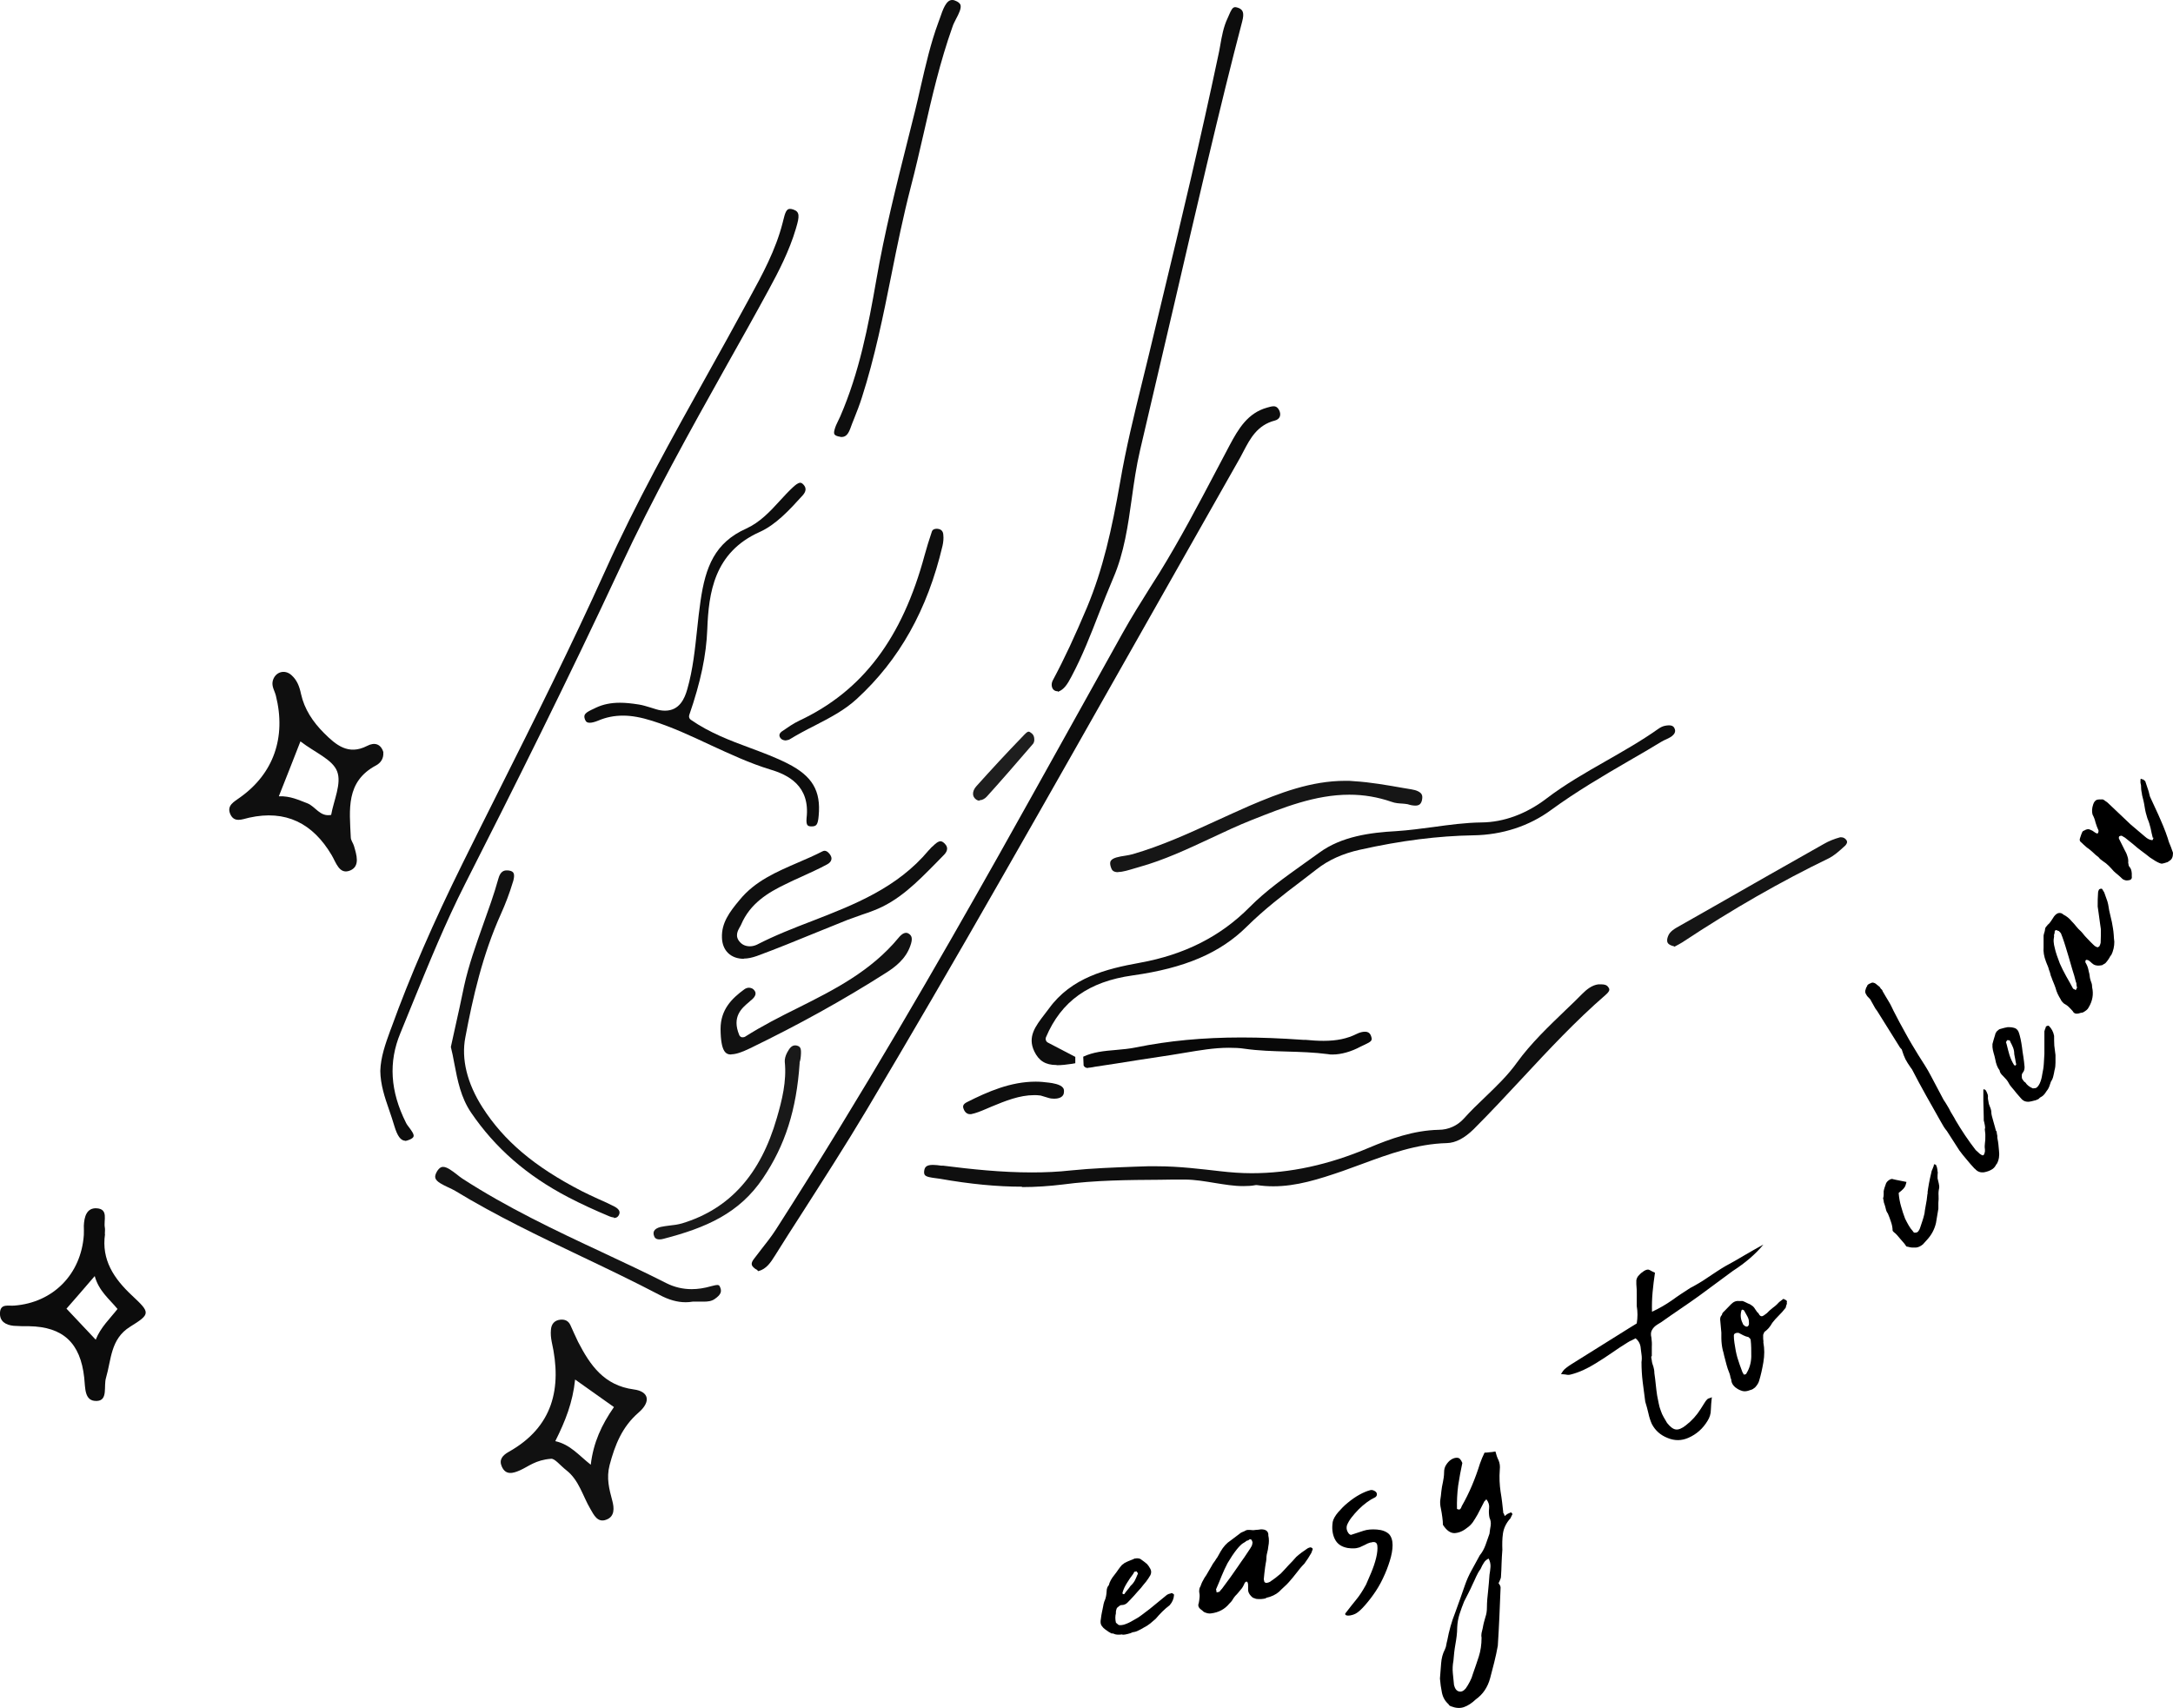 <?xml version="1.0" encoding="UTF-8"?>
<svg id="b" data-name="圖層 2" xmlns="http://www.w3.org/2000/svg" width="109.65" height="86.19" viewBox="0 0 109.65 86.19">
  <g id="c" data-name="圖層 1">
    <g>
      <g>
        <path d="M38.22,64.09c-.08-.04-.15-.09-.2-.14-.08-.08-.16-.19,.02-.42,.12-.16,.24-.32,.36-.47,.26-.33,.53-.67,.76-1.03,4.35-6.78,8.28-13.63,11.21-18.83,1.1-1.96,2.2-3.93,3.29-5.89,1-1.79,1.99-3.58,2.99-5.37,.44-.79,.93-1.57,1.4-2.32l.45-.71c1.03-1.67,1.96-3.43,2.86-5.14,.22-.42,.45-.85,.67-1.27,.47-.89,.94-1.66,1.9-1.93,.11-.03,.23-.07,.34-.07,.09,0,.17,.03,.25,.15,.08,.13,.1,.26,.06,.37-.04,.1-.13,.17-.25,.2-.89,.23-1.25,.92-1.57,1.53-.06,.11-.12,.23-.18,.34-1.59,2.8-3.18,5.61-4.77,8.42-2.39,4.22-4.78,8.45-7.19,12.66-2.5,4.38-4.75,8.24-6.88,11.82-1.06,1.78-2.2,3.55-3.3,5.27-.45,.69-.89,1.39-1.33,2.09-.22,.35-.43,.68-.84,.79-.01,0-.03-.01-.04-.02Z" style="fill: #0c0c0c;"/>
        <path d="M20.45,57.56c-.23,0-.4-.24-.55-.74-.08-.27-.17-.54-.26-.8-.23-.66-.44-1.29-.45-1.98,.02-.7,.26-1.37,.5-2.03l.05-.13c.95-2.63,2.14-5.36,3.62-8.35,.59-1.2,1.19-2.39,1.79-3.59,1.82-3.63,3.7-7.39,5.4-11.16,1.53-3.4,3.38-6.72,5.17-9.93,.65-1.16,1.29-2.32,1.92-3.48l.18-.33c.65-1.19,1.32-2.42,1.67-3.79l.03-.12c.1-.42,.17-.59,.34-.59,.05,0,.12,.01,.19,.04,.31,.11,.29,.35,.13,.89l-.02,.07c-.33,1.12-.88,2.18-1.37,3.08-.7,1.29-1.42,2.57-2.14,3.85-1.83,3.27-3.72,6.66-5.33,10.12-2.67,5.73-5.46,11.31-7.85,16.01-.99,1.95-1.82,3.99-2.63,5.97-.21,.52-.43,1.05-.64,1.57-.6,1.45-.51,2.92,.28,4.5,.04,.09,.11,.18,.18,.27,.1,.14,.24,.32,.21,.43-.01,.06-.09,.12-.21,.17-.09,.04-.17,.06-.24,.06Z" style="fill: #0d0d0d;"/>
        <path d="M51.58,59.88c-1.27,0-2.62-.13-4.15-.4-.07-.01-.15-.02-.22-.03-.22-.03-.48-.06-.55-.17-.03-.05-.04-.13-.02-.23,.03-.17,.12-.27,.44-.27,.14,0,.28,.02,.42,.04h.1c1.42,.18,2.94,.34,4.46,.34,.7,0,1.34-.03,1.97-.1,1.08-.11,2.19-.15,3.25-.19l.62-.02c.17,0,.33,0,.5,0,1.1,0,2.2,.14,3.18,.25,.52,.06,1.05,.1,1.58,.1,1.93,0,3.88-.42,5.93-1.29,1.07-.45,2.24-.87,3.5-.9,.5,0,.95-.21,1.27-.56,.34-.38,.71-.74,1.08-1.09,.56-.54,1.14-1.09,1.61-1.75,.71-.98,1.61-1.83,2.47-2.66,.28-.27,.56-.53,.83-.81,.21-.21,.48-.43,.8-.47,.05,0,.1,0,.16,0,.17,0,.28,.04,.35,.15,.07,.1,.09,.18-.15,.39-1.5,1.3-2.87,2.77-4.19,4.19-.8,.86-1.62,1.74-2.46,2.58-.46,.45-.91,.69-1.35,.7-1.52,.04-2.92,.55-4.27,1.05-.33,.12-.66,.24-.99,.36-1.22,.42-2.33,.77-3.5,.77-.28,0-.55-.02-.82-.06-.01,0-.02,0-.03,0-.01,0-.03,0-.04,0-.2,.04-.41,.05-.63,.05-.47,0-.94-.08-1.44-.16-.49-.08-1-.17-1.52-.17h-.07c-.39,0-.77,0-1.15,.01-1.61,.01-3.28,.02-4.93,.24-.66,.08-1.35,.13-2.06,.13Z" style="fill: #0f0f0f;"/>
        <path d="M53.38,34.88s0,0,0,0c0,0-.01,0-.02,0-.14,0-.21-.08-.24-.13-.07-.12-.07-.28,.01-.43,.58-1.08,1.12-2.25,1.72-3.67,.81-1.94,1.25-3.93,1.67-6.31,.29-1.7,.71-3.42,1.12-5.08,.11-.46,.23-.93,.34-1.39l.66-2.75c.97-4.02,1.96-8.18,2.83-12.3,.04-.17,.07-.34,.1-.51,.08-.47,.17-.96,.37-1.38,.02-.05,.05-.1,.07-.16,.11-.25,.18-.41,.32-.41,.05,0,.11,.02,.19,.05,.19,.09,.28,.23,.16,.68-.55,2.09-1.11,4.38-1.78,7.2-.55,2.32-1.09,4.65-1.63,6.98-.58,2.48-1.16,4.96-1.74,7.44-.19,.81-.31,1.64-.42,2.44-.19,1.35-.38,2.74-.94,4.03-.25,.59-.49,1.19-.72,1.78-.41,1.06-.84,2.16-1.39,3.19-.2,.38-.37,.65-.68,.76Z" style="fill: #0d0d0d;"/>
        <path d="M53.31,53.74c-.55,0-.89-.21-1.12-.69-.35-.73,.05-1.26,.52-1.87,.07-.1,.15-.19,.22-.29,1.13-1.56,2.88-2,4.59-2.31,2.26-.41,4.07-1.33,5.53-2.8,.83-.84,1.81-1.53,2.76-2.21,.26-.18,.51-.37,.77-.55,1.12-.82,2.58-1.01,3.86-1.08,.64-.04,1.28-.13,1.9-.21,.79-.11,1.61-.22,2.42-.23,1.12-.01,2.26-.43,3.28-1.21,.93-.71,1.98-1.31,2.98-1.88,.89-.51,1.81-1.03,2.67-1.64,.1-.07,.22-.13,.34-.15,.06-.01,.12-.02,.18-.02,.18,0,.25,.07,.28,.14,.1,.19-.02,.32-.13,.41-.08,.06-.17,.1-.27,.15-.09,.04-.18,.08-.26,.13-.54,.33-1.09,.65-1.63,.96-1.31,.76-2.67,1.56-3.93,2.48-1.1,.81-2.46,1.26-3.93,1.28-1.76,.03-3.63,.26-5.73,.73-.85,.19-1.57,.51-2.18,.99-.25,.19-.5,.38-.74,.57-.94,.71-1.9,1.45-2.77,2.31-1.35,1.34-3.13,2.1-5.77,2.47-2.21,.31-3.6,1.3-4.37,3.12-.04,.1,0,.22,.1,.27l1.38,.72v.32s-.11,.02-.17,.03c-.26,.04-.52,.07-.76,.07Z" style="fill: #0d0d0d;"/>
        <path d="M40.94,41.7c-.09,0-.16-.02-.19-.06-.04-.04-.07-.14-.05-.36,.19-1.64-.95-2.19-1.83-2.45-1.05-.32-2.05-.79-3.03-1.24-.94-.44-1.92-.9-2.94-1.22-.54-.17-1.02-.26-1.46-.26s-.85,.08-1.25,.25c-.17,.07-.32,.11-.43,.11-.13,0-.19-.04-.24-.16-.1-.26,.01-.35,.47-.56l.08-.04c.36-.17,.76-.25,1.21-.25,.28,0,.58,.03,.96,.09,.19,.03,.38,.09,.58,.15,.1,.03,.19,.06,.29,.09,.16,.05,.31,.07,.45,.07,.73,0,.99-.62,1.12-1.08,.29-1.01,.39-2.04,.5-3.05,.05-.47,.1-.94,.17-1.41,.25-1.72,.72-2.94,2.31-3.65,.68-.31,1.2-.86,1.69-1.4,.22-.24,.44-.48,.68-.7,.08-.07,.23-.21,.35-.21,.02,0,.08,0,.16,.09,.16,.17,.14,.35-.04,.55-.67,.74-1.35,1.48-2.18,1.85-2.29,1.03-2.56,3.07-2.63,4.9-.05,1.31-.33,2.65-.91,4.33-.03,.09,0,.19,.08,.24,.95,.66,1.99,1.05,2.99,1.42,.67,.25,1.29,.48,1.9,.79,1.24,.63,1.68,1.37,1.56,2.64-.04,.46-.12,.53-.36,.53h-.02Z" style="fill: #0d0d0d;"/>
        <path d="M42.4,22.04c-.14-.02-.25-.06-.29-.12-.03-.05-.03-.12,0-.23,.04-.16,.11-.31,.19-.47,.03-.07,.07-.14,.1-.21,.96-2.22,1.41-4.53,1.82-6.89,.41-2.37,1-4.73,1.58-7.03,.13-.51,.25-1.01,.38-1.52,.1-.4,.19-.8,.28-1.2,.25-1.08,.5-2.19,.89-3.24,.03-.07,.05-.14,.08-.22,.14-.41,.31-.91,.61-.91,.04,0,.09,0,.15,.03,.14,.05,.23,.12,.27,.2,.07,.17-.08,.47-.22,.73-.07,.14-.14,.27-.18,.4-.62,1.74-1.04,3.56-1.44,5.32-.21,.9-.42,1.84-.66,2.75-.38,1.47-.69,2.98-.98,4.44-.41,2.05-.84,4.17-1.49,6.19-.11,.35-.25,.71-.39,1.06-.07,.17-.14,.35-.2,.52-.13,.34-.27,.41-.45,.41h-.02Z" style="fill: #0e0e0e;"/>
        <path d="M19.34,37.96c.03,.32-.14,.54-.36,.66-1.55,.82-1.34,2.25-1.28,3.63,0,.15,.12,.29,.16,.43,.13,.45,.32,1.02-.18,1.24-.56,.24-.72-.4-.95-.78-.95-1.6-2.31-2.29-4.16-1.88-.35,.08-.75,.27-.95-.18-.19-.44,.19-.62,.49-.84,1.69-1.2,2.34-3.03,1.81-5.14-.06-.24-.22-.46-.16-.73,.11-.46,.6-.62,.95-.3,.28,.25,.4,.57,.48,.95,.17,.77,.6,1.41,1.16,1.97,.61,.61,1.23,1.13,2.17,.65,.38-.2,.7-.11,.83,.33Zm-4.18-.55c-.38,.98-.71,1.81-1.09,2.77,.59-.02,1,.19,1.43,.35,.42,.16,.64,.7,1.21,.59,.13-.74,.54-1.59,.3-2.2-.23-.6-1.11-.94-1.85-1.51Z" style="fill: #0f0f0f;"/>
        <path d="M30.98,61.43c-.07,0-.15-.02-.22-.05-.74-.31-1.44-.63-2.09-.97-2.09-1.09-3.69-2.49-4.9-4.27-.51-.75-.68-1.6-.85-2.5-.05-.27-.1-.54-.17-.81l.2-.91c.16-.71,.32-1.44,.47-2.17,.23-1.05,.6-2.08,.95-3.07,.27-.76,.56-1.55,.78-2.35,.1-.37,.29-.41,.42-.41,.04,0,.08,0,.13,.01,.11,.02,.18,.06,.21,.12,.07,.12,0,.39-.04,.49-.16,.53-.36,1.06-.59,1.57-.93,2.06-1.42,4.22-1.8,6.24-.21,1.09,.09,2.31,.86,3.52,1.08,1.69,2.62,3,5.01,4.23,.27,.14,.56,.27,.84,.4,.28,.12,.56,.25,.83,.39,.09,.05,.3,.18,.23,.37-.05,.14-.14,.2-.28,.2Z" style="fill: #111;"/>
        <path d="M27.8,73.61c-.78,.06-1.13,.39-1.56,.58-.34,.15-.72,.27-.92-.19-.15-.34,.03-.56,.35-.74,2.23-1.25,2.7-3.21,2.17-5.55-.04-.2-.06-.41-.04-.61,.02-.28,.17-.48,.48-.51,.23-.02,.4,.06,.5,.27,.13,.28,.25,.57,.39,.85,.61,1.18,1.31,2.2,2.81,2.4,.77,.1,.88,.62,.24,1.17-.83,.72-1.19,1.63-1.46,2.65-.17,.66-.02,1.21,.14,1.81,.09,.34,.13,.78-.3,.94-.45,.18-.64-.25-.81-.54-.39-.66-.57-1.45-1.21-1.95-.32-.25-.59-.61-.78-.58Zm3.18-2.61c-.71-.5-1.28-.91-1.96-1.39-.12,1.16-.49,2.09-1,3.11,.76,.17,1.18,.71,1.79,1.19,.13-1.12,.55-2.02,1.17-2.91Z" style="fill: #111;"/>
        <path d="M37.53,48.38c-.65,0-1.08-.41-1.1-1.06-.03-.74,.37-1.29,.9-1.92,.78-.95,1.84-1.4,2.97-1.89,.4-.17,.81-.35,1.2-.55,.04-.02,.07-.03,.11-.03,.13,0,.24,.14,.28,.2,.06,.09,.08,.17,.06,.25-.02,.09-.1,.18-.22,.24-.42,.23-.88,.43-1.31,.63-.26,.12-.52,.23-.77,.36-.9,.43-1.8,.98-2.25,2.04-.02,.04-.04,.09-.07,.13-.1,.18-.27,.47,.02,.77,.12,.13,.29,.2,.49,.2,.12,0,.24-.03,.35-.08,.89-.46,1.86-.84,2.8-1.2,2.11-.82,4.28-1.66,5.87-3.56,.04-.04,.08-.08,.12-.13,.03-.03,.06-.06,.09-.08,.11-.11,.26-.25,.39-.25,.07,0,.15,.05,.23,.14,.21,.22,.05,.44-.06,.55-.14,.14-.28,.29-.42,.43-.92,.93-1.86,1.9-3.14,2.38-.18,.07-.37,.14-.56,.2-.25,.09-.5,.18-.75,.27-.52,.21-1.04,.42-1.56,.63-.98,.4-2,.82-3.01,1.19-.23,.08-.45,.13-.65,.13Z" style="fill: #0f0f0f;"/>
        <path d="M56.42,44.01c-.24,0-.31-.1-.35-.21-.06-.16-.07-.28-.02-.36,.09-.16,.44-.22,.72-.26,.14-.02,.28-.05,.39-.08,1.45-.42,2.83-1.05,4.16-1.66,.58-.26,1.15-.53,1.73-.78,1.5-.64,3.1-1.26,4.83-1.26,.15,0,.31,0,.46,.02,.82,.05,1.66,.2,2.46,.34l.42,.07c.26,.04,.44,.13,.51,.24,.05,.08,.05,.18,.02,.32-.05,.19-.15,.26-.33,.26-.11,0-.24-.02-.39-.07-.1-.02-.17-.02-.25-.03-.17-.01-.38-.02-.56-.09-.7-.24-1.39-.36-2.13-.36-1.73,0-3.34,.65-4.91,1.27-.71,.28-1.41,.61-2.09,.93-1.16,.54-2.35,1.1-3.61,1.45-.08,.02-.16,.05-.24,.07-.27,.08-.58,.18-.81,.18Z" style="fill: #161616;"/>
        <path d="M5.3,62.27c-.19,1.3,.45,2.25,1.36,3.1,.93,.87,.95,.93-.1,1.58-.99,.62-.94,1.66-1.21,2.57-.13,.42,.11,1.14-.45,1.17-.66,.04-.59-.67-.65-1.17-.19-1.76-1.07-2.57-2.78-2.6-.26,0-.52,0-.78-.02-.4-.04-.72-.22-.69-.67,.03-.47,.44-.32,.72-.35,1.96-.15,3.37-1.58,3.51-3.56,.01-.15,0-.31,0-.47,.02-.45,.14-.91,.65-.88,.61,.04,.34,.61,.41,.97,.02,.1,0,.21,0,.33Zm-1.94,3.77c.51,.54,.98,1.04,1.47,1.56,.25-.63,.71-1.05,1.1-1.55-.41-.5-.94-.9-1.15-1.66-.54,.63-1,1.16-1.43,1.65Z" style="fill: #0c0c0c;"/>
        <path d="M34.59,65.71c-.41,0-.85-.12-1.33-.38-1.3-.68-2.64-1.32-3.94-1.94-2.12-1.01-4.31-2.06-6.35-3.3-.1-.06-.23-.12-.36-.18-.27-.13-.58-.27-.64-.46-.03-.09,0-.2,.08-.34,.13-.21,.24-.23,.31-.23,.2,0,.47,.21,.69,.38,.1,.08,.19,.15,.28,.21,2.25,1.46,4.7,2.62,7.08,3.73,1.06,.5,2.16,1.01,3.22,1.55,.4,.2,.83,.3,1.27,.3,.32,0,.64-.05,.99-.15,.12-.03,.23-.06,.31-.06,.05,0,.11,0,.16,.17,.05,.17,.02,.32-.3,.54-.16,.11-.34,.13-.56,.13h-.3c-.08,0-.17,0-.25,0-.12,.02-.23,.03-.34,.03Z" style="fill: #131313;"/>
        <path d="M36.9,53.21c-.26,0-.53-.1-.54-1.29,0-.98,.57-1.54,1.2-2,.07-.05,.15-.08,.23-.08,.07,0,.21,.02,.3,.17,.11,.17-.06,.35-.14,.42-.05,.04-.1,.08-.15,.13-.37,.31-.88,.74-.5,1.66,.02,.06,.07,.1,.13,.12,.02,0,.04,0,.06,0,.04,0,.08-.01,.11-.03,.85-.54,1.77-1.01,2.66-1.45,1.82-.91,3.7-1.86,5.09-3.55,.07-.09,.22-.24,.37-.24,.05,0,.11,.02,.16,.06,.11,.08,.2,.21,.05,.61-.23,.65-.76,1.06-1.24,1.36-2.12,1.35-4.37,2.6-6.87,3.81-.41,.2-.71,.29-.92,.29Z" style="fill: #111;"/>
        <path d="M54.91,53.89c-.1,0-.17-.02-.23-.12l-.02-.45c.51-.24,1.06-.29,1.65-.34,.34-.03,.68-.06,1.02-.13,1.62-.33,3.36-.5,5.32-.5,.96,0,1.97,.04,3.11,.12h.12c.3,.03,.6,.05,.91,.05,.67,0,1.19-.11,1.67-.35,.14-.07,.29-.11,.41-.11,.18,0,.28,.08,.33,.27,.05,.17,0,.23-.35,.39-.06,.03-.13,.06-.19,.09-.48,.26-.99,.4-1.42,.4-.08,0-.16,0-.24-.02-.69-.09-1.39-.11-2.07-.13-.7-.02-1.42-.04-2.12-.14-.25-.04-.52-.05-.8-.05-.74,0-1.49,.13-2.21,.25-.24,.04-.49,.08-.73,.12-.55,.08-1.09,.17-1.64,.25-.73,.12-1.46,.23-2.19,.34l-.1,.02c-.08,.01-.16,.03-.24,.03Z" style="fill: #080808;"/>
        <path d="M39.64,37.36c-.09,0-.22-.03-.29-.17-.07-.15,.06-.25,.1-.28,.29-.2,.59-.41,.89-.55,3.19-1.5,5.19-4.16,6.32-8.36,.1-.37,.22-.75,.36-1.17,.03-.1,.12-.15,.25-.15,.22,.01,.32,.12,.33,.31,.02,.18,0,.37-.04,.55-.76,3.23-2.18,5.76-4.33,7.73-.63,.58-1.36,.95-2.13,1.35-.42,.21-.85,.44-1.26,.69-.03,.02-.08,.03-.13,.04-.03,0-.05,.01-.08,.02Z" style="fill: #0e0e0e;"/>
        <path d="M33.28,62.54c-.21,0-.26-.11-.29-.22-.02-.09-.06-.31,.35-.41,.14-.03,.29-.05,.45-.07,.21-.02,.42-.05,.63-.11,2.4-.73,3.96-2.47,4.78-5.32,.26-.89,.5-1.85,.4-2.83-.01-.13,.03-.3,.12-.47,.13-.25,.25-.36,.4-.36,.03,0,.06,0,.09,.01,.19,.05,.23,.15,.2,.52-.01,.16-.05,.31-.06,.32,0,.01,0,.03,0,.05-.16,2.35-.73,4.14-1.85,5.8-1.19,1.77-2.86,2.5-5.02,3.06-.07,.02-.14,.03-.2,.03Z" style="fill: #191919;"/>
        <path d="M84.47,47.75c-.17-.04-.28-.1-.32-.18-.05-.1-.02-.23,.02-.33,.09-.25,.35-.39,.62-.54l1.69-.96c1.85-1.06,3.7-2.11,5.56-3.16,.24-.14,.52-.25,.81-.33,.02,0,.04,0,.07,0,.09,0,.19,.05,.25,.14,.08,.11,0,.21-.06,.28l-.09,.08c-.23,.21-.47,.42-.72,.55-2.44,1.18-4.87,2.57-7.41,4.25-.11,.07-.23,.13-.34,.19l-.06,.03Z" style="fill: #151515;"/>
        <path d="M48.94,56.22c-.13,0-.25-.09-.31-.25-.06-.14-.05-.25,.17-.36,1.05-.53,2.2-1.03,3.46-1.03,.22,0,.45,.02,.67,.05,.17,.02,.58,.08,.71,.26,.05,.06,.06,.15,.04,.27-.04,.25-.35,.28-.48,.28-.09,0-.2-.01-.29-.04l-.4-.12c-.13-.02-.23-.02-.33-.02-.73,0-1.45,.29-2.15,.58l-.28,.12c-.26,.11-.5,.21-.75,.26-.02,0-.04,0-.07,0Z" style="fill: #0e0e0e;"/>
        <path d="M49.43,40.4c-.07,0-.13-.02-.19-.07-.09-.07-.13-.15-.14-.25-.01-.13,.05-.28,.17-.41,.71-.79,1.47-1.62,2.42-2.6,.04-.04,.14-.15,.21-.15,.02,0,.04,0,.07,.02,.14,.09,.23,.17,.22,.43-.02,.11-.05,.15-.06,.16-.93,1.08-1.65,1.91-2.34,2.67-.1,.11-.24,.18-.36,.18Z" style="fill: #1e1e1e;"/>
      </g>
      <g>
        <path d="M56.64,82.47c-.14,.02-.26,.02-.35,0-.03,0-.05-.02-.08-.03-.03-.01-.07-.02-.12-.02-.03,0-.05-.02-.06-.03-.01-.01-.03-.02-.06-.03-.07-.05-.14-.1-.2-.14-.06-.04-.12-.1-.17-.17-.07-.09-.08-.21-.05-.36,.01-.11,.03-.21,.05-.32s.05-.22,.07-.34c0-.04,.02-.09,.03-.14,.01-.05,.03-.1,.05-.14,.05-.12,.08-.27,.09-.44,0-.14,.04-.25,.11-.32,.04-.17,.14-.35,.29-.53,.07-.09,.13-.17,.19-.26,.06-.08,.12-.17,.19-.24,.05-.03,.09-.06,.12-.09,.07-.04,.14-.07,.21-.1,.07-.03,.15-.06,.25-.1,.02-.02,.05-.03,.08-.03,.03,0,.06,0,.08-.01,.12,0,.19,.03,.22,.06,.11,.08,.21,.15,.3,.23,.06,.07,.12,.15,.17,.25,.05,.1,.05,.2,0,.31-.06,.11-.14,.22-.22,.33-.09,.11-.18,.21-.26,.32-.11,.12-.22,.24-.33,.37-.11,.12-.23,.25-.35,.37-.08,.08-.18,.12-.29,.12-.05,0-.09,.02-.11,.04-.07,.05-.12,.09-.14,.13-.04,.11-.05,.19-.04,.24-.04,.15-.04,.31,0,.48,.03,.02,.05,.04,.07,.06s.04,.04,.08,.06c.1,.01,.19,0,.25-.02,.16-.05,.31-.12,.44-.2,.17-.09,.32-.18,.45-.28,.13-.1,.27-.2,.41-.31,.15-.12,.3-.25,.44-.36,.14-.12,.29-.24,.44-.36,.07-.04,.13-.06,.17-.06,.03-.03,.08-.03,.12,0,.05,.03,.07,.05,.06,.08-.01,.18-.08,.35-.22,.51-.13,.1-.25,.2-.37,.32-.12,.12-.23,.24-.33,.36-.09,.08-.19,.16-.28,.24-.1,.08-.21,.15-.33,.21-.08,.05-.17,.1-.26,.14-.09,.05-.19,.08-.29,.09-.08,.04-.17,.07-.26,.09s-.17,.04-.26,.04Zm.78-3.09s-.04-.04-.05-.06c0-.02-.01-.03-.02-.03l-.11,.02s-.03,.06-.06,.11c-.11,.14-.21,.29-.31,.45-.1,.16-.18,.32-.23,.5,0,.05,.02,.07,.03,.07h.06c.05-.08,.11-.15,.16-.21,.06-.07,.11-.13,.16-.21,.09-.08,.16-.17,.21-.26,.05-.1,.09-.19,.13-.29,.02-.03,.03-.06,.03-.08Z"/>
        <path d="M63.88,80.65c-.16,.04-.32,.05-.48,.03-.03,0-.06-.02-.09-.03-.03-.01-.06-.02-.09-.03-.14-.11-.22-.23-.24-.36,0-.08,0-.15,0-.22,0-.07,0-.13-.02-.17-.01-.05-.04-.07-.09-.06,0,.02-.02,.02-.03,.03s-.02,.01-.03,.03c-.06,.14-.12,.26-.2,.34-.05,.06-.1,.12-.14,.17s-.09,.1-.14,.15c-.05,.06-.1,.13-.14,.2-.04,.07-.1,.13-.16,.19-.23,.28-.53,.44-.91,.49-.1,.02-.22,0-.37-.07-.07-.06-.12-.11-.17-.14-.11-.09-.14-.2-.09-.31,.02-.09,.03-.19,.04-.29,.01-.09,0-.19-.02-.29,0-.13,.03-.22,.06-.25,.04-.11,.08-.22,.13-.3,.04-.09,.1-.18,.17-.28,.05-.08,.09-.16,.14-.24,.05-.08,.09-.16,.14-.24,.03-.06,.06-.11,.1-.16,.04-.05,.08-.11,.12-.18,.05-.06,.09-.13,.12-.19,.03-.06,.07-.12,.1-.18,.14-.24,.31-.43,.5-.55l.45-.34s.07-.06,.12-.08c.05-.02,.1-.04,.14-.06,.07-.05,.15-.07,.24-.06h.04c.08,.01,.17,.02,.27,0,.1,0,.19-.02,.28-.03,.13,0,.22,.02,.29,.08,.06,.06,.09,.13,.08,.23,.04,.17,.04,.36,0,.55-.01,.11-.03,.22-.06,.33-.03,.11-.04,.22-.04,.32,0,.07-.02,.13-.03,.2s-.02,.13-.03,.19c-.01,.11-.03,.22-.04,.32-.01,.11-.02,.21-.03,.3l.03,.13s.02,.03,.05,.04c.03,.01,.06,.02,.08,.01,.06-.01,.11-.03,.15-.05,.09-.06,.18-.13,.28-.2,.09-.07,.18-.15,.27-.22,.12-.13,.26-.27,.39-.42,.14-.14,.27-.28,.39-.42,.18-.16,.37-.3,.57-.43,.04-.02,.08-.04,.13-.05,.02,0,.05,0,.08,.02,.03,.02,.05,.04,.05,.07l-.07,.19-.17,.28c-.06,.09-.12,.18-.18,.26-.15,.15-.28,.31-.4,.47s-.25,.31-.38,.46c-.07,.08-.15,.16-.24,.24-.09,.08-.17,.16-.26,.25-.16,.14-.38,.25-.66,.31Zm-.7-2.89c-.02-.07-.06-.1-.12-.09-.04,.04-.08,.06-.12,.07-.04,0-.07,.03-.1,.06-.09,.05-.17,.1-.24,.17-.06,.06-.13,.13-.19,.21-.08,.1-.16,.21-.24,.33-.08,.12-.15,.25-.23,.37-.11,.21-.21,.43-.3,.65-.09,.22-.18,.45-.28,.67l.02,.07s0,.04,0,.05,.01,.01,.02,.03l.13-.03s.06-.08,.09-.11c.03-.03,.06-.06,.09-.11,.13-.17,.26-.35,.39-.53,.13-.18,.25-.36,.37-.53,.11-.16,.21-.31,.32-.46,.1-.15,.2-.3,.3-.45,.03-.05,.05-.09,.07-.12s.03-.09,.04-.16c0-.03,0-.04,0-.05,0,0-.01-.01-.02-.03Z"/>
        <path d="M69.16,77.83c-.1,.03-.2,.07-.3,.13-.1,.05-.19,.09-.26,.12-.1,.03-.19,.05-.29,.05-.09,0-.2,0-.31-.02-.32-.06-.53-.21-.65-.46-.12-.25-.15-.54-.1-.86,.03-.14,.12-.3,.27-.48,.15-.17,.31-.34,.5-.49,.18-.15,.38-.29,.58-.4,.2-.11,.37-.18,.52-.22,.11-.04,.21,0,.31,.08,.05,.06,.06,.12,.04,.18-.02,.05-.06,.09-.11,.11-.11,.05-.23,.12-.38,.23-.15,.11-.29,.23-.42,.36-.13,.13-.25,.27-.36,.41-.11,.14-.18,.27-.23,.39-.03,.1-.03,.21,.02,.31,.05,.11,.11,.17,.18,.18l.64-.21c.18-.06,.41-.08,.67-.06,.27,.02,.47,.1,.61,.23,.12,.13,.18,.32,.18,.56,0,.23-.05,.5-.14,.79-.09,.29-.2,.58-.35,.89-.14,.3-.31,.58-.49,.83-.18,.25-.36,.47-.53,.65-.17,.18-.33,.3-.46,.34-.12,.04-.22,.06-.31,.05s-.12-.04-.11-.1c.22-.28,.4-.52,.56-.71s.32-.44,.49-.75c.05-.12,.14-.32,.25-.58,.11-.26,.2-.52,.26-.77,.06-.25,.08-.46,.06-.62s-.13-.22-.34-.15Z"/>
        <path d="M75.6,79.87c.08,.09,.12,.17,.12,.24-.02,.49-.04,.98-.06,1.46-.02,.49-.05,.98-.08,1.47-.05,.28-.11,.56-.18,.84-.07,.28-.14,.55-.21,.81-.06,.22-.15,.42-.27,.6-.12,.18-.27,.33-.45,.46-.2,.19-.4,.32-.6,.39-.2,.07-.42,.05-.65-.04-.06-.02-.1-.05-.13-.11-.17-.15-.28-.34-.33-.58-.05-.24-.08-.47-.1-.71,.02-.26,.04-.51,.06-.77,.02-.26,.08-.49,.19-.7,.04-.08,.06-.16,.07-.23,.01-.07,.03-.15,.05-.23,.09-.48,.22-.95,.4-1.4,.17-.46,.33-.92,.49-1.38,.09-.26,.2-.51,.34-.76,.14-.25,.27-.5,.41-.75,.13-.16,.22-.33,.29-.52,.06-.18,.13-.37,.2-.57,.01-.13,.04-.27,.06-.41,.02-.14,0-.27-.06-.4-.03-.15-.04-.31-.02-.47,.02-.16-.02-.31-.14-.46-.03,.04-.05,.07-.07,.08-.02,.01-.04,.04-.05,.07-.05,.1-.11,.21-.16,.31-.05,.1-.11,.21-.16,.31-.08,.14-.16,.27-.24,.39-.08,.11-.18,.21-.3,.29-.21,.17-.42,.25-.63,.26-.21,0-.4-.14-.58-.42,0-.11-.01-.24-.03-.38-.02-.14-.04-.29-.07-.43-.04-.17-.05-.33-.03-.46,.02-.13,.04-.27,.05-.41,.02-.16,.04-.31,.08-.47,.03-.15,.06-.32,.06-.5,0-.14,.03-.26,.1-.37,.07-.11,.15-.2,.24-.26,.12-.08,.23-.11,.33-.1,.1,0,.18,.09,.25,.26-.08,.37-.15,.75-.21,1.14-.05,.39-.07,.79-.06,1.18,.08,.04,.14,.04,.17,0,.03-.03,.05-.08,.07-.14,.38-.66,.68-1.38,.92-2.15,.06-.18,.14-.36,.23-.55,.08,0,.16-.01,.25-.02,.09,0,.19-.02,.3-.04,.04,.16,.09,.31,.16,.45,.06,.14,.08,.3,.06,.47-.03,.4-.01,.77,.04,1.11,.06,.34,.1,.71,.14,1.09,.02,0,.03,.02,.03,.03l.04,.11s.1-.09,.16-.12c.06-.03,.11-.05,.16-.07,0,.01,.02,.02,.03,.03,0,.01,.01,.02,.02,.03,.01,.01,.02,.02,.02,.03-.05,.11-.09,.17-.1,.21-.22,.24-.34,.5-.38,.77s-.04,.55-.03,.82c-.02,.23-.03,.46-.04,.69,0,.23-.02,.45-.03,.66,0,.06-.02,.12-.05,.18s-.05,.13-.06,.2c.01-.08,.01-.12,.01-.15,0-.03,0-.05,0-.08,0,.03,0,.06,0,.08,0,.03,0,.06-.03,.1Zm-.45-1.24c-.12,.05-.21,.12-.27,.22-.06,.09-.12,.2-.17,.32-.09,.12-.16,.25-.22,.38-.06,.13-.12,.27-.19,.41-.06,.13-.12,.27-.2,.42-.08,.15-.15,.29-.22,.43-.08,.2-.16,.41-.23,.63s-.11,.45-.12,.69c0,.28-.04,.56-.09,.84-.05,.28-.08,.56-.1,.83-.04,.21-.05,.42-.03,.63,.02,.21,.04,.41,.06,.6,.05,.19,.13,.29,.25,.32,.12,.03,.23-.02,.34-.15,.07-.1,.14-.21,.21-.35,.07-.13,.12-.26,.15-.38,.11-.31,.21-.6,.3-.88s.14-.6,.14-.96c-.02-.08-.01-.15,0-.23,.02-.08,.04-.16,.06-.25,.03-.19,.08-.37,.13-.54,.06-.17,.08-.33,.08-.5,0-.28,.03-.56,.06-.83,.03-.27,.05-.55,.07-.82,.02-.12,.04-.25,.05-.39,.01-.14-.02-.29-.1-.44Z"/>
        <path d="M83.35,68.69c.02,.08,.04,.17,.08,.27,.03,.1,.05,.21,.05,.33,.03,.19,.05,.38,.07,.57s.04,.37,.07,.56c.03,.15,.06,.28,.08,.4,.02,.12,.06,.25,.11,.38,.03,.1,.08,.2,.14,.31,.06,.11,.12,.2,.17,.29,.16,.2,.3,.31,.44,.33,.14,.02,.31-.05,.51-.21,.3-.23,.55-.51,.75-.83,.06-.1,.12-.19,.17-.27,.05-.09,.11-.17,.19-.24,.02-.01,.05-.02,.08-.03,.03,0,.07-.02,.12-.05-.03,.23-.04,.44-.05,.64,0,.2-.06,.39-.17,.56-.23,.38-.55,.67-.96,.85-.34,.15-.69,.16-1.05,.01-.36-.14-.63-.38-.8-.71-.07-.16-.13-.34-.17-.53-.04-.19-.1-.39-.16-.59-.04-.33-.09-.67-.13-1-.04-.33-.06-.67-.06-1,.02-.13,.02-.26,0-.39-.02-.12-.03-.26-.05-.4-.03-.16-.11-.3-.25-.41-.07,.04-.13,.07-.19,.1-.06,.02-.13,.06-.21,.11-.26,.16-.52,.33-.79,.52s-.54,.36-.83,.54c-.21,.13-.41,.24-.61,.33-.2,.09-.41,.17-.65,.23-.08,.02-.16,.02-.23,0-.08-.01-.16-.02-.25-.02,.07-.13,.15-.24,.25-.31,.1-.08,.19-.14,.27-.19l2.91-1.82,.39-.24c.05-.3,.05-.59,0-.88,0-.19,0-.38,0-.57,0-.18,0-.36-.02-.53,0-.03,0-.07,0-.1s0-.07,0-.1c.02-.11,.07-.2,.15-.27,.07-.08,.15-.14,.24-.2,.12-.07,.21-.09,.29-.04,.07,.04,.16,.09,.26,.13-.05,.33-.09,.66-.12,.98-.03,.32-.04,.65-.03,.99,.37-.17,.71-.37,1.01-.58,.3-.22,.61-.42,.92-.62,.31-.16,.61-.34,.9-.54,.3-.2,.58-.39,.87-.56,.32-.17,.63-.35,.95-.54,.32-.19,.64-.37,.97-.55-.4,.49-.92,.93-1.54,1.33-.29,.21-.57,.42-.84,.62-.27,.2-.55,.41-.84,.62-.31,.22-.63,.45-.96,.67-.33,.22-.65,.45-.98,.68l-.18,.11c-.13,.08-.22,.17-.28,.28-.06,.1-.07,.23-.03,.39,.02,.15,.03,.31,.02,.46,0,.15,0,.31,0,.47l-.03,.02c0,.06,.01,.1,.02,.14s.01,.08,.02,.14Z"/>
        <path d="M88.71,66.23s.04,.07,.07,.12c.06,.08,.14,.09,.23,.02l.15-.11c.07-.08,.17-.17,.31-.28,.14-.1,.24-.2,.31-.28l.21-.16s.06,.02,.08,.04c.09,.03,.12,.08,.09,.15,.01,.04,.01,.07,0,.08-.01,.02-.02,.04-.03,.08-.01,.07-.03,.12-.05,.13-.09,.12-.2,.24-.33,.37-.13,.13-.24,.25-.32,.36-.11,.2-.24,.35-.4,.46-.01,.03-.02,.05-.03,.07,0,.02-.02,.04-.03,.07,0,.04,0,.06,0,.08,0,.02,0,.04,0,.06,0,.06,0,.11,.01,.15,0,.03,.01,.07,0,.1,.06,.32,.06,.65,0,1-.06,.35-.13,.66-.21,.92-.03,.12-.1,.23-.21,.35l-.11,.08s-.07,.04-.13,.05c-.15,.06-.28,.08-.39,.05-.11-.03-.23-.08-.34-.17-.03-.01-.04-.03-.05-.04-.08-.07-.13-.15-.16-.24-.01-.04-.02-.08-.02-.11,0-.03-.01-.06-.03-.09-.02-.11-.04-.19-.06-.24-.07-.17-.12-.32-.15-.44-.03-.12-.07-.27-.12-.46-.02-.09-.04-.19-.07-.28-.02-.09-.04-.19-.05-.29-.01-.1-.02-.2-.02-.3,0-.1,0-.19,0-.29-.01-.12-.02-.23-.03-.33s-.02-.21-.03-.33c0-.09,.02-.17,.09-.23,0-.07,.05-.13,.12-.19,.1-.1,.21-.22,.34-.35,.13-.13,.26-.18,.41-.16,.04,0,.07,0,.09,0,.02,0,.05-.01,.09,0,.07,.03,.13,.05,.18,.08,.05,.03,.11,.05,.18,.08,.06,.04,.11,.07,.16,.11,.04,.04,.08,.09,.12,.16l.12,.17Zm-.41,1.31s-.05-.06-.07-.07c-.1-.02-.18-.05-.26-.09-.08-.04-.15-.08-.23-.12-.03-.01-.07-.01-.12,0-.02,0-.05,.01-.09,.04-.02,.01-.04,.05-.04,.1,0,.11,.01,.23,.03,.36,.04,.29,.09,.54,.15,.75,.06,.21,.15,.45,.25,.72l.03,.05s.02,.05,.04,.07,.04,.02,.06,0c.05,0,.07-.02,.08-.06,.15-.24,.23-.52,.24-.83,0-.31,0-.59-.03-.84,0-.03-.02-.06-.04-.09Zm-.3-1.42s-.04-.03-.08-.04c-.04,.03-.06,.05-.05,.06-.06,.22-.04,.43,.07,.64,0,.03,.02,.05,.03,.06s.03,.03,.05,.05c0,0,.04,.03,.09,.05,.04,0,.07,0,.09-.02s.04-.05,.05-.08c0-.05,.01-.1,0-.15,0-.09-.03-.18-.08-.27-.05-.09-.1-.18-.15-.27l-.02-.03Z"/>
        <path d="M97.26,60.2c.04-.31,.1-.65,.19-1.01,.01-.07,.03-.14,.06-.19,.02-.06,.05-.12,.07-.18,0-.07,.01-.09,.05-.06,.05,0,.08,.02,.07,.06,0,0,.02,.03,.03,.05,.01,.04,.02,.09,.03,.14,0,.05,.01,.1,.02,.15,0,.04-.01,.09-.01,.14,0,.05,0,.1,0,.16,.02,.07,.04,.15,.06,.25,.02,.09,.03,.17,.02,.24-.03,.13-.04,.25-.03,.38,.01,.12,0,.24-.01,.36v.3s-.12,.72-.12,.72c-.08,.34-.24,.63-.48,.88l-.18,.2c-.12,.1-.24,.15-.34,.16-.09,0-.17,0-.22,0-.06,0-.12-.02-.2-.04-.02,0-.03,0-.04-.01-.02,0-.03,0-.04-.01-.04-.07-.09-.13-.14-.19-.05-.06-.1-.11-.14-.16-.13-.16-.24-.29-.34-.36-.04-.03-.06-.06-.07-.09,0-.14-.03-.29-.08-.43-.04-.14-.1-.28-.16-.43-.05-.06-.08-.13-.1-.22-.02-.08-.04-.17-.07-.25-.02-.05-.04-.1-.04-.15,0-.05-.02-.1-.03-.14,.02-.06,.03-.12,.03-.18s0-.11,0-.18c.02-.12,.06-.23,.1-.34,.02-.1,.1-.19,.23-.26,.05-.02,.1-.03,.14-.01,.04,.01,.08,.02,.13,.03l.55,.11s-.02,.09-.05,.18c-.03,.1-.14,.22-.34,.37v.05c.02,.22,.06,.44,.12,.64,.06,.21,.12,.41,.2,.61,.06,.12,.12,.24,.18,.34,.06,.11,.13,.2,.21,.29,.03,.06,.07,.09,.11,.08,.07,0,.12-.02,.15-.05,.03-.04,.07-.09,.1-.17,.04-.12,.08-.24,.12-.36,.04-.12,.08-.25,.11-.39,.01-.11,.03-.22,.05-.33,.02-.11,.04-.22,.06-.34l.04-.33h.01s.01-.03,.01-.03Z"/>
        <path d="M100.74,57.07s0,.06,.02,.07c0,.01,0,.03,0,.06,.01,.03,.02,.07,.03,.15h-.01s.01,.09,.01,.09c.02,.1,.04,.2,.05,.31,.01,.11,.02,.22,.03,.32,.03,.23,0,.45-.1,.64l-.04,.05c-.06,.12-.14,.21-.24,.26-.1,.06-.22,.1-.36,.13-.2,.03-.35-.03-.47-.17l-.03-.02c-.14-.15-.27-.3-.4-.46-.13-.15-.25-.3-.36-.45l-.63-.98c-.11-.13-.21-.29-.3-.46-.25-.45-.5-.89-.75-1.33-.25-.44-.48-.88-.71-1.32l-.08-.11c-.1-.14-.18-.27-.25-.4-.06-.13-.12-.27-.17-.44,0-.03-.02-.07-.06-.1-.03-.03-.07-.08-.1-.14l-1.1-1.76c-.06-.07-.11-.15-.15-.23-.04-.08-.09-.16-.14-.25-.03-.07-.07-.13-.12-.17-.05-.05-.1-.1-.13-.16-.07-.1-.08-.19-.04-.27,.01-.06,.03-.1,.05-.13,.02-.03,.04-.06,.04-.09,.05-.04,.08-.07,.1-.07,.05-.02,.1-.04,.14-.06,.09,0,.17,.04,.23,.1l.15,.12c.03,.05,.05,.09,.09,.12s.05,.07,.06,.1c.1,.17,.19,.33,.29,.49,.1,.16,.18,.33,.26,.5,.2,.39,.4,.77,.61,1.14,.2,.37,.42,.73,.64,1.09,.11,.18,.22,.35,.33,.52,.11,.17,.21,.35,.31,.54l.63,1.19c.07,.1,.13,.2,.19,.3,.06,.1,.12,.2,.17,.31,.04,.06,.08,.13,.12,.2,.05,.08,.09,.15,.13,.23,.3,.51,.64,1.02,1.02,1.51,.02,.01,.05,.04,.08,.07,.03,.03,.07,.07,.12,.11l.06,.04c.08,.06,.14,.05,.17-.04,.01-.04,.02-.08,.03-.11,0-.04,0-.08,0-.12-.02-.11-.01-.21,0-.31,.02-.1,.02-.21,.02-.32v-.11s0-.02,0-.02l-.03-.28h.02c0-.11-.02-.22-.05-.34-.02-.04-.02-.08-.02-.13s0-.08,0-.12l-.02-.8c0-.1,0-.19,0-.28,0-.09,0-.19,0-.29l.02-.03s.06,.02,.09,.04c.04,.06,.07,.12,.09,.18,.03,.06,.04,.13,.03,.2,0,.04,0,.07,.01,.11s.01,.07,.02,.11c.01,.09,.04,.17,.07,.24,.03,.07,.06,.15,.07,.24,0,.08,.01,.16,.03,.23,.02,.07,.04,.15,.06,.22l.11,.39s.01,.06,.02,.07,0,.03,0,.06h.03Z"/>
        <path d="M103.26,55.07c-.07,.12-.15,.21-.23,.26-.03,.02-.05,.03-.07,.04-.02,.01-.05,.04-.09,.08-.02,.02-.05,.03-.06,.03s-.04,.01-.06,.03c-.09,.02-.17,.04-.24,.06-.07,.02-.15,.03-.24,.02-.11-.01-.22-.07-.31-.19-.07-.08-.14-.16-.21-.24-.07-.09-.14-.18-.22-.27-.03-.03-.05-.07-.09-.11-.03-.04-.06-.09-.08-.13-.06-.12-.16-.23-.28-.35-.11-.1-.17-.19-.18-.29-.11-.14-.18-.33-.22-.56-.02-.11-.05-.21-.08-.31-.03-.1-.05-.2-.06-.3,0-.06,0-.11,0-.16,.02-.08,.04-.15,.06-.22s.05-.15,.08-.26c0-.03,.01-.06,.03-.08,.02-.03,.03-.05,.04-.07,.08-.08,.15-.13,.19-.13,.13-.04,.25-.07,.37-.09,.09,0,.19,0,.3,.03,.11,.02,.19,.09,.24,.19,.05,.12,.08,.25,.11,.38,.03,.14,.05,.27,.07,.41,.02,.16,.04,.33,.07,.49,.03,.17,.04,.33,.06,.51,0,.11-.02,.21-.1,.3-.03,.04-.04,.08-.04,.11,0,.09,0,.15,.02,.19,.06,.1,.11,.16,.16,.18,.08,.13,.21,.23,.38,.3,.04,0,.06-.01,.09-.01s.05,0,.1-.03c.08-.07,.12-.14,.15-.2,.07-.15,.11-.31,.13-.46,.04-.19,.07-.36,.08-.53,.01-.17,.02-.34,.03-.51,0-.19,0-.38,0-.57,0-.19,0-.38,0-.57,.02-.08,.04-.13,.06-.17,0-.05,.02-.08,.07-.1,.05-.02,.08-.02,.1,0,.13,.13,.22,.29,.26,.5,0,.16,0,.32,.01,.49,.02,.17,.04,.33,.06,.48,0,.12,0,.25,0,.38,0,.13-.01,.26-.05,.39-.02,.1-.03,.19-.06,.29-.02,.1-.06,.19-.12,.28-.03,.09-.06,.18-.09,.26s-.08,.16-.14,.23Zm-1.87-2.58s-.06,0-.08,0c-.02-.01-.03-.01-.03,0l-.06,.1s.03,.06,.04,.12c.04,.18,.09,.35,.14,.53,.06,.18,.13,.34,.23,.5,.04,.03,.07,.03,.08,.02l.03-.05c-.02-.09-.04-.17-.05-.26-.02-.08-.03-.17-.05-.26,0-.12-.02-.23-.06-.33-.04-.1-.09-.2-.14-.29,0-.04-.02-.06-.05-.07Z"/>
        <path d="M106.51,48.2c-.07,.15-.16,.28-.27,.4-.02,.02-.05,.03-.08,.05-.03,.01-.05,.03-.08,.05-.18,.04-.32,.03-.43-.03-.06-.04-.12-.09-.17-.14s-.1-.08-.15-.09c-.05-.02-.08,0-.1,.04,0,.02,0,.03,0,.04,0,0,0,.03,0,.04,.08,.13,.13,.26,.15,.37,.02,.08,.03,.15,.05,.21,.01,.06,.02,.13,.03,.21,.02,.08,.04,.16,.07,.23s.04,.16,.04,.24c.08,.35,.02,.69-.18,1.02-.04,.09-.14,.17-.29,.25-.09,.01-.16,.03-.21,.05-.14,.03-.24,0-.3-.12-.06-.07-.13-.14-.2-.21s-.15-.12-.24-.17c-.1-.09-.15-.16-.16-.2-.06-.1-.12-.2-.16-.29-.04-.09-.08-.19-.11-.31-.03-.08-.06-.17-.1-.26-.04-.09-.07-.17-.1-.26-.03-.06-.05-.12-.06-.18-.01-.06-.04-.13-.07-.21-.02-.08-.04-.15-.07-.21-.03-.06-.05-.13-.08-.2-.1-.26-.14-.5-.12-.73v-.57s.01-.09,.03-.14c.02-.05,.03-.1,.04-.15,0-.08,.03-.16,.11-.22l.02-.04c.07-.05,.13-.12,.18-.2,.05-.08,.1-.16,.15-.23,.08-.1,.16-.16,.24-.17,.08-.01,.16,.01,.23,.08,.16,.08,.3,.19,.43,.35,.08,.08,.15,.16,.22,.25,.07,.09,.15,.17,.23,.24,.05,.05,.09,.1,.13,.15,.04,.05,.08,.1,.13,.15,.08,.08,.15,.16,.23,.24s.15,.15,.22,.21l.12,.06s.03,0,.06-.02c.03-.01,.05-.03,.06-.06,.03-.06,.04-.11,.05-.15,0-.11,.01-.22,.01-.34s0-.24,0-.35c-.03-.18-.05-.37-.08-.57-.03-.2-.05-.39-.08-.57,0-.25,0-.48,.02-.71,0-.04,.02-.08,.04-.13,.01-.02,.03-.04,.07-.05s.06-.01,.09,0l.11,.18c.04,.1,.07,.2,.11,.31,.04,.1,.07,.2,.09,.3,.03,.21,.07,.41,.12,.6,.05,.19,.09,.39,.12,.59,.02,.11,.03,.22,.04,.34,0,.12,.02,.23,.03,.35,0,.22-.04,.45-.17,.71Zm-2.69-1.25c-.07-.03-.12-.02-.14,.04,0,.06,0,.1-.02,.14-.02,.04-.02,.07-.01,.12-.02,.1-.03,.2-.02,.29s.02,.18,.05,.28c.03,.12,.06,.26,.11,.39,.05,.13,.1,.27,.15,.41,.1,.22,.2,.43,.32,.64,.12,.21,.24,.42,.35,.63l.07,.03s.03,.03,.04,.03,.02,0,.03,0l.06-.12c-.02-.05-.03-.1-.03-.14s0-.09-.03-.14c-.05-.21-.11-.42-.18-.63-.06-.21-.12-.42-.18-.62-.05-.18-.11-.36-.16-.53-.05-.17-.11-.34-.17-.51-.02-.05-.04-.09-.05-.13s-.05-.08-.1-.13c-.02-.02-.03-.03-.04-.03,0,0-.02,0-.03,0Z"/>
        <path d="M108.63,42.28c-.04-.16-.08-.33-.11-.49-.04-.17-.09-.33-.16-.49-.06-.18-.11-.38-.14-.58-.03-.21-.08-.41-.13-.6,0-.06-.02-.12-.03-.18-.01-.07-.02-.13-.02-.2,0-.07,0-.13-.02-.19s-.01-.12-.01-.21c0-.05,.03-.06,.07-.02,.04,0,.07,.01,.09,.03,.02,.02,.04,.04,.08,.07l.16,.48s.03,.09,.04,.15,.03,.1,.04,.15l.42,.91c.08,.19,.17,.38,.25,.58,.08,.2,.16,.4,.23,.62,.02,.07,.04,.15,.07,.22s.06,.14,.09,.22c.02,.06,.04,.12,.06,.17,.02,.05,.04,.1,.04,.12,0,.19-.05,.32-.17,.39l-.1,.07c-.14,.05-.23,.07-.29,.08-.06,0-.16-.04-.32-.13l-.28-.18c-.15-.12-.29-.23-.43-.33-.14-.1-.28-.22-.43-.35l-.4-.32-.17-.1s-.09,0-.13,.04c-.01,.04-.02,.07-.01,.1l.29,.58c.06,.1,.11,.21,.14,.32,.04,.11,.05,.22,.04,.33,.01,.04,.02,.08,.02,.11s.02,.06,.05,.1c.06,.06,.1,.17,.11,.32v.15c.02,.12-.04,.19-.18,.2-.09,.02-.18,0-.28-.06-.08-.08-.16-.15-.23-.21-.07-.06-.15-.12-.22-.19-.08-.09-.16-.18-.25-.27-.09-.09-.19-.17-.3-.24-.09-.06-.16-.12-.22-.2-.1-.07-.19-.15-.28-.24-.09-.08-.19-.17-.3-.24-.06-.05-.12-.1-.17-.15s-.1-.1-.15-.14c-.05-.04-.06-.11-.03-.19l.06-.18s.03-.08,.05-.12c.02-.04,.05-.07,.1-.08,.12-.08,.23-.09,.33-.03,.06,.02,.11,.05,.16,.09,.05,.04,.1,.07,.16,.09,.03,0,.05-.02,.06-.06,.01-.04,.02-.07,.01-.1-.06-.13-.11-.26-.15-.4-.03-.14-.08-.27-.15-.4-.04-.15-.03-.32,.03-.5,.04-.13,.11-.22,.21-.25,.03,0,.05,0,.08-.01,.02,0,.05,0,.07,0,.08-.01,.14,0,.16,.01,.09,.06,.16,.11,.21,.15l1.16,1.1,.72,.61c.12,.11,.24,.17,.34,.18,.04,.01,.06,0,.07-.04v-.04s.03,0,.03,0l-.02-.05Z"/>
      </g>
    </g>
  </g>
</svg>